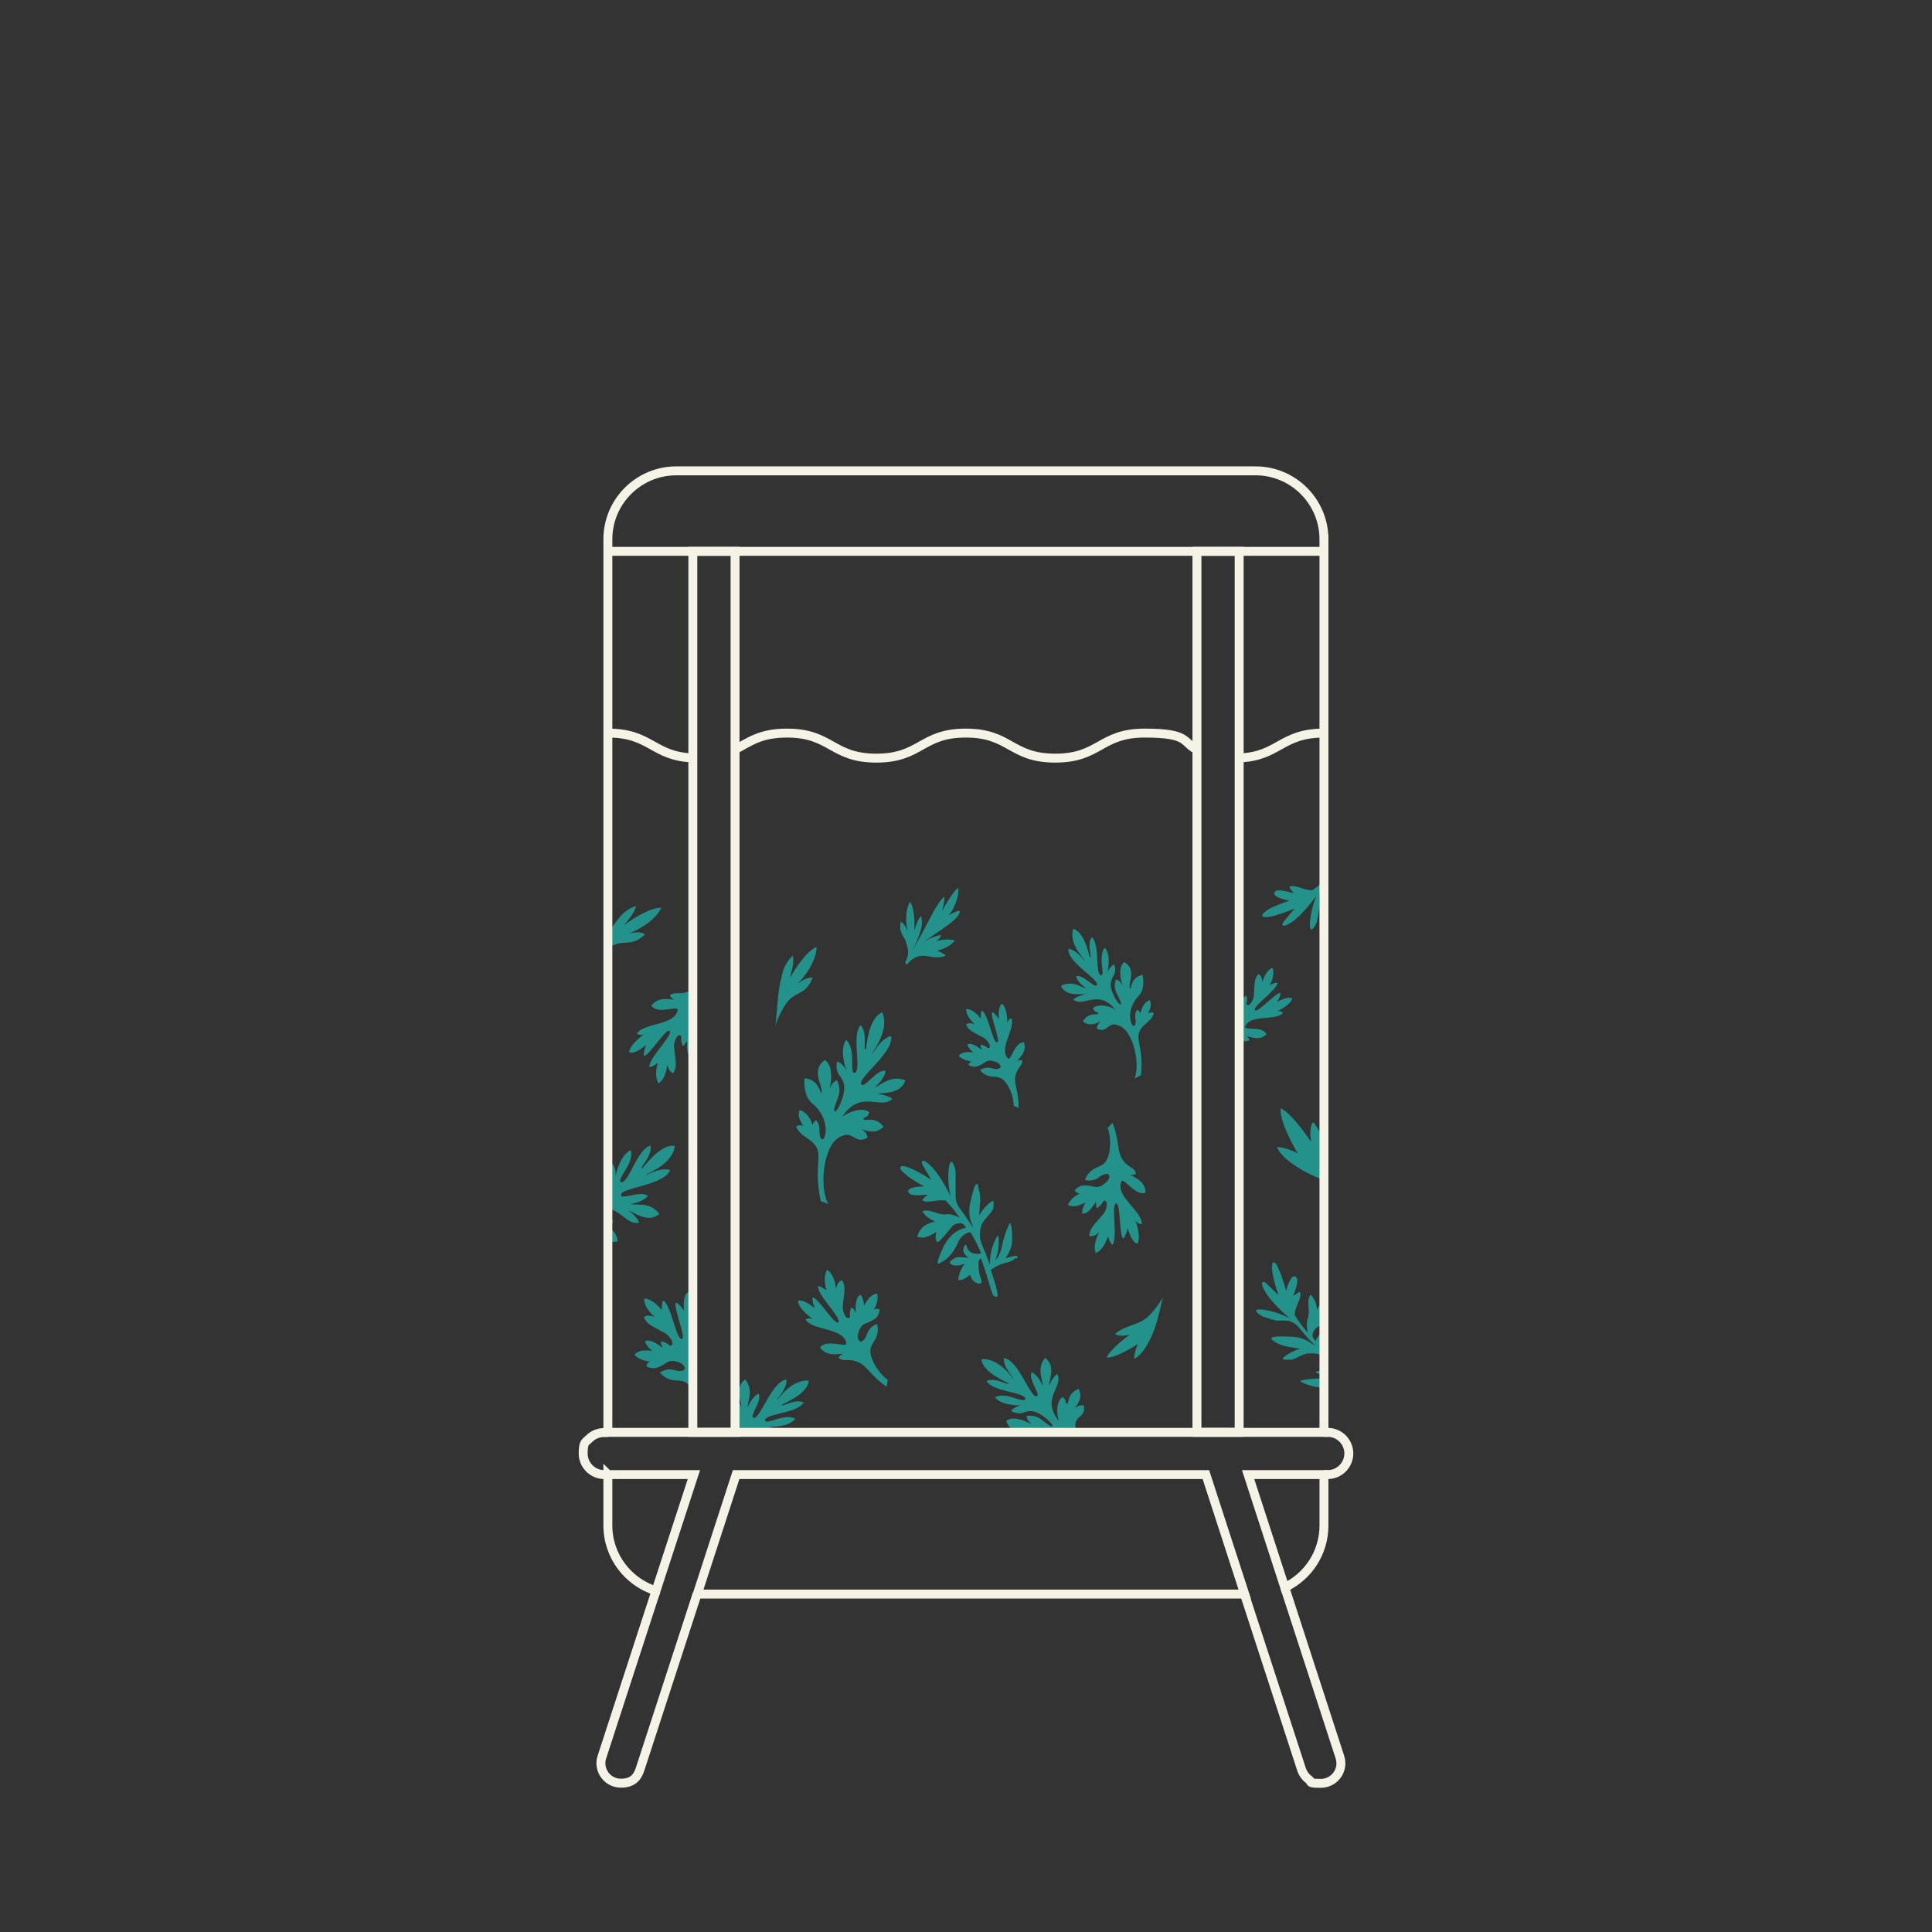 <?xml version="1.0" encoding="UTF-8"?>
<svg xmlns="http://www.w3.org/2000/svg" data-name="Layer 1" viewBox="0 0 1080 1080">
  <rect x="0" y="0" width="1080" height="1080" fill="#333333" stroke="none"/>
  <defs>
    <clipPath id="a">
      <path fill="none" stroke-width="0" d="M692.7 493.5h47.4v307.2h-47.4z"></path>
    </clipPath>
    <clipPath id="b">
      <path fill="none" stroke-width="0" d="M339.9 496.5h48v304.2h-48z"></path>
    </clipPath>
    <clipPath id="c">
      <path fill="none" stroke-width="0" d="M540 745.2h81.6v55.5H540z"></path>
    </clipPath>
    <clipPath id="d">
      <path fill="none" stroke-width="0" d="M471.3 800.7h-60.5v-55.5h60.5z"></path>
    </clipPath>
  </defs>
  <g fill="#23928a" clip-path="url(#a)">
    <path fill-rule="evenodd" d="M744.7 780.5h-.7s-.1-.1-.1-.2c-.1-.3-.1-.7 0-1.2 1-2.7 2.7-4.9 2.7-4.9s-.1 0-.3.1c-.5.2-1.3.5-2.4.8h-.2c-.2 0-.3 0-.5.1h-.3c-.2 0-.3 0-.5.1H741.2c-.2 0-.5 0-.7.1h-4c-.3 0-.6 0-.9-.1-.2 0-.3 0-.5-.1-.2 0-.3 0-.5-.1-.1 0-.3 0-.4-.1-.1 0-.3 0-.4-.1-.2 0-.3 0-.5-.1-3-.8-5.6-1.9-6.4-2.7l-.1-.1s.1-.1.3-.2c1.7-.6 7.7-1.5 13.5-1.1 5.8.4 8.6-1.8 8.6-1.8s-1.3.4-4.4.3c-3.1-.1-11.8-1.8-8.6-2.6 2.7-.7 7.8-1.9 16 0-2.2-1.4-4.1-2.8-5.6-3.9-2-1.5-4-3.1-6-4.3-.6-.3-1.2-.6-1.9-.9-.4-.2-.9-.3-1.3-.4-1.8-.5-3.4-.7-4.9-.5h-1.7c-.1 0-.3 0-.4.1-.1 0-.2 0-.3.1-.1 0-.2 0-.4.1-.1 0-.3 0-.4.1-.1 0-.2 0-.3.1-.1 0-.3.1-.4.2-.1 0-.2 0-.3.1-.2 0-.3.2-.5.2 0 0-.2 0-.3.1-.2 0-.4.2-.6.3h-.2c-.3.1-.5.3-.8.5-.9.5-2 1-3 1.4-.2 0-.3 0-.5.1-.2 0-.3 0-.5.1H718.5c-.1 0-.2 0-.4-.1h-.2c-.1 0-.2 0-.4-.1-.1 0-.3-.1-.4-.2-.8-.5 4.7-4.5 9.8-5.7h-.2c-5.1-1.1-8.1-1-11.8-2.7-.3-.1-.5-.2-.8-.4-.3-.1-.6-.3-.8-.4-.3-.2-.6-.4-1-.6-.1 0-.3-.2-.4-.3 0 0-.2-.1-.2-.2 0 0-.1 0-.1-.1 0 0-.1 0-.2-.1 0 0-.1 0-.1-.1l-.1-.1s-.1 0-.2-.1l-.2-.2v-.2c-.7-1.7 4.8-1.5 11-1.3 7.7.2 11.5 4.1 13.5 5.3 0 0-5.9-6.2-9.7-11-.4-.5-.9-.8-1.3-1.2 0 0-.2-.2-.3-.2-.1-.1-.3-.2-.4-.3-.1 0-.2-.1-.3-.2-.1 0-.3-.1-.4-.2-.1 0-.2-.1-.4-.2 0 0-.2 0-.3-.1-.6-.3-1.1-.5-1.7-.7h-.2c-.2 0-.3 0-.5-.1h-.2c-.2 0-.3 0-.5-.1H713.7c-.3 0-.5-.1-.8-.2-.3 0-.5-.1-.8-.2-.2 0-.4-.1-.6-.2h-.4c-.2 0-.4 0-.5-.1-.2 0-.4-.1-.6-.2-.2 0-.4-.1-.5-.2-.2 0-.3-.1-.5-.2-.1 0-.2 0-.4-.1-.2 0-.4-.1-.6-.2h-.2c-.3 0-.5-.2-.8-.3h-.2c-.2 0-.4-.2-.6-.3h-.2c-1.2-.6-2.3-1.3-3.2-2.2-2.4-2.3 1.9-2.3 7.9-.8 6 1.6 10.2 3.9 10.2 3.9s-9.9-8.3-13.5-14.6c-3.7-6.2-1.3-6.6.7-4.7 2 1.9 6.6 6.5 6.6 6.5s-4.4-12.6-3.5-17v-.3c0-.1 0-.2.1-.3V706.2s.1-.2.2-.2c0 0 .2-.1.2-.2s.2 0 .3 0h.6s.2 0 .2.2l.2.2.1.1.2.2s0 .1.1.2c0 0 .1.2.2.2 0 0 0 .1.1.2 0 0 .1.2.2.3 0 .1.1.2.2.3 0 0 0 .2.1.3 0 0 0 .2.1.3 0 0 0 .2.1.3 0 .1.1.3.2.4 0 0 0 .2.1.3 0 0 0 .2.1.3 0 .1.1.2.2.3 0 .1.1.3.2.4 0 .1.1.3.2.4 0 0 0 .2.1.3 0 .2.2.4.2.6 0 .2.2.5.3.7.6 1.6 1.1 3.3 1.6 4.8.8 2.5 1.3 4.5 1.3 4.5s1.9-7.4 4.3-8.1h.8c2.9 1.1-.4 9-.9 10.3s1.2-.4 2.7-1.3c1.5-.9 1.7 1.4 0 5.4-.5 1.2-.9 2.2-1.3 3.3 0 .1 0 .2-.1.3-.4 1.2-.7 2.4-.7 3.5 2.2 3.8 5 7.3 7.3 9.9-.4-2.3-.8-5.5 0-7.7 1.5-3.5-.3-8.7.7-11.6s.3-.8.5-1.1v-.2s0-.1.1-.2l.3-.3h.2c.4.3.9 1 1.5 2 1.5 2.2 2 6.2 2 6.2 0-.1.1-.2.2-.4 2.5-4.3 4.5-6.6 9.3-7.3h.8c.6 0 .6 1.1.3 2.6-.6 3.3-5 7.2-5 7.2s1.8-.4 4.2.7c2.5 1.1.2 2.3-4.3 4.6-2.3 1.2-3.9 1.7-5 2.3-.1 0-.2.1-.4.2-.6.4-1.1.8-1.5 1.5 0 0-.1.2-.2.3-.2.2-.3.5-.5.8-1.6 3.1 1.3 5 1.3 5s1.4-4.7 8-7.8c.2-.1.5-.2.7-.3h.2c.2 0 .4-.2.7-.3h.2c.2 0 .5-.2.7-.3h.1c.3 0 .5-.2.8-.3h.1c.3 0 .6-.2.9-.3.3 0 .7-.2 1.1-.2.4 0 .7-.2 1.1-.2 12.5-2.2 8.6 0 6.6 2.2-2 2.1-7 4.6-11.5 5.2-.3 0-.6 0-.9.2-.3 0-.6.1-.9.2-.8.3-1.7.6-2.4 1-.2.1-.5.3-.7.4-.2.1-.4.3-.6.5-.2.1-.4.3-.5.4-.9.9-1.5 1.9-1.6 2.8 2.7 2.6 6.1 5.7 9.9 8.6 0-.2.2-.4.3-.6.2-.7.6-1.7.8-2.6.3-1.9-.2-4.2-2.4-5.4-.8-.4-1.1-.8-1.1-1.1.5-.6 5-1.9 6.8 3.8 0-1.2.1-2.3.3-3.2.4-2.8 1.3-4.7 3.7-6.3 0 0 .1 0 .2-.1.5-.3 1-.2 1.3.2 0 0 .1.2.2.3 0 .1.1.2.2.4v2.5c0 .2 0 .4-.1.6 0 .2 0 .4-.1.5-.4 1.3-1.2 2.4-1.7 3.2-.2.3-.3.5-.4.6 0 0 2.2-1.4 6.4-1.5h3.5v.5s0 .2-.1.3c0 0 0 .2-.1.3-.1.2-.3.5-.4.8-.5.8-1.1 1.5-1.8 2.1-.2.2-.4.3-.5.5-.9.8-1.7 1.2-1.7 1.2s2.5 1.4 3.1 3c.6 1.7.9 2.6.2 3.7s-1.7 0-3.7-1.1c-1.6-1-3-1.6-4.3-2h-.2c-.3 0-.6-.2-.8-.2-.3 0-.6-.1-.8-.2h-.1c-.3 0-.5 0-.7-.1h-1.9c-.1 0-.3 0-.4.1-.1 0-.2 0-.4.2-.1 0-.2.1-.3.2l-.2.2c.2.1.3.2.5.3 7.6 5.4 16 9.6 17.6 11.1.6.6.8 1.2.7 1.7.2.3.1.6-.4 1.1-1.3.1-7.4-3.4-13.4-7.2-.4.3-.8.6-1.3 1.1-1.3 1.2-3 2.9-4.4 5.4-.2.3-.4.6-.5.9 0 0 0 .2-.1.2-.1.2-.3.5-.4.7v.1c-.2.2-.4.5-.5.7l-.1.1-.5.5-.1.1-.1.1-.2.2-.2.2c-.1.1-.3.2-.4.3-.1 0-.2.2-.3.2h-.2s-.2 0-.3.1h-.1ZM776.7 473.5c0 .1 0 .2.1.3v.5l-.2.2c-.3.1-.7.2-1.2 0-2.7-.8-5.1-2.3-5.1-2.3s0 .1.2.3c.2.5.6 1.3 1 2.4v.2c0 .2.1.3.2.5v.3c0 .2 0 .3.1.5v.3c0 .2 0 .3.1.5 0 .1 0 .3.1.4 0 .2.1.5.2.7V485.6c-.6 3.1-1.5 5.8-2.2 6.6v.1s-.2-.1-.2-.3c-.7-1.7-2-7.5-2.1-13.4 0-5.9-2.4-8.5-2.4-8.5s.5 1.3.6 4.4c.1 3.1-1 11.9-2 8.7-.9-2.7-2.5-7.6-1.1-16-1.3 2.3-2.5 4.3-3.5 5.9-1.3 2.1-2.8 4.2-3.8 6.3-.3.6-.5 1.3-.7 1.9-.1.5-.2.9-.3 1.3-.4 1.8-.4 3.4-.1 4.9v.2c0 .2 0 .3.1.5v.3c0 .1 0 .3.1.4v.3c0 .1 0 .3.1.4 0 .1 0 .2.1.3 0 .1 0 .2.2.4 0 .1.1.2.2.4 0 .1.1.2.2.3 0 .1.1.3.2.4 0 0 .1.2.2.3 0 .2.2.3.3.5 0 0 0 .2.1.3.1.2.2.4.4.6 0 0 0 .1.1.2.2.3.3.5.5.8.6.9 1.2 1.9 1.6 2.9 0 .2.1.3.2.5 0 .2.1.3.1.5 0 .1 0 .3.1.4V502c0 .1 0 .2-.1.4 0 .2-.1.3-.2.5-.4.9-4.9-4.4-6.4-9.4v.2c-.8 5.1-.4 8.2-1.8 12 0 .3-.2.6-.3.8-.1.3-.2.6-.4.9-.2.3-.3.7-.5 1 0 .2-.2.3-.2.4 0 0 0 .2-.1.2v.2s0 .1-.1.2c0 0 0 .1-.1.2 0 0 0 .1-.1.1 0 0 0 .1-.1.2l-.2.2h-.1c-1.6.9-1.8-4.7-2.2-10.9-.4-7.7 3.2-11.8 4.3-13.9 0 0-5.8 6.4-10.3 10.4-.4.5-.8.9-1.1 1.4 0 .1-.1.2-.2.3 0 .1-.2.3-.3.4 0 .1-.1.2-.2.3 0 .1-.1.3-.2.4 0 .1-.1.3-.2.4 0 0 0 .2-.1.3-.2.6-.4 1.2-.5 1.7v6.8c0 .3 0 .5-.1.8 0 .3-.1.6-.2.8 0 .2 0 .4-.1.6v.4c0 .2 0 .4-.1.5 0 .2 0 .4-.1.6 0 .2 0 .4-.1.5 0 .2 0 .3-.1.5v.4c0 .2 0 .4-.2.6v.2c0 .3-.2.5-.2.8v.2c0 .2-.1.4-.2.6v.2c-.5 1.3-1.1 2.4-1.9 3.4-2.1 2.6-2.5-1.7-1.3-7.8 1.1-6.1 3.1-10.4 3.1-10.4s-7.6 10.5-13.5 14.6c-6 4.1-6.5 1.8-4.7-.3 1.8-2.1 6-7.1 6-7.1s-12.2 5.3-16.7 4.8H706.1s-.2-.1-.2-.2l-.2-.2c-.1-.1 0-.2 0-.3v-.6s0-.2.1-.3c0 0 .1-.2.2-.2l.1-.1.2-.2.2-.2s.2-.1.2-.2c0 0 .1 0 .2-.1 0 0 .2-.1.2-.2.1 0 .2-.1.3-.2 0 0 .2-.1.2-.2 0 0 .2-.1.3-.2 0 0 .2-.1.2-.2.1 0 .3-.2.4-.3 0 0 .2-.1.3-.2 0 0 .2-.1.3-.2.1 0 .2-.1.3-.2.1 0 .3-.1.4-.2.1 0 .3-.1.4-.2 0 0 .2 0 .2-.1.2 0 .4-.2.6-.3.2-.1.4-.2.7-.3 1.6-.7 3.2-1.4 4.6-1.9 2.5-1 4.4-1.6 4.4-1.6s-7.5-1.3-8.4-3.7v-.7c.8-3 9.1-.2 10.3.1s-.5-1.1-1.5-2.6 1.3-1.8 5.3-.5c1.2.4 2.3.8 3.3 1.1h.4c1.3.3 2.4.5 3.5.5 3.6-2.5 6.9-5.5 9.3-8-2.2.6-5.4 1.2-7.6.5-3.6-1.2-8.7.9-11.6.1s-.8-.3-1.1-.4h-.4c-.1 0-.2-.2-.3-.3v-.2c.3-.4 1-.9 1.8-1.6 2.1-1.6 6-2.5 6-2.5-.1 0-.3-.1-.4-.2-4.5-2.2-6.9-4-7.9-8.7 0-.3-.1-.6-.2-.8-.1-.6 1.1-.6 2.6-.5 3.3.3 7.5 4.5 7.5 4.5s-.5-1.7.4-4.3c.9-2.5 2.3-.3 4.9 4 1.3 2.3 1.9 3.7 2.7 4.8 0 .1.2.2.2.3.4.5.9 1 1.6 1.4 0 0 .2.1.3.2.2.1.5.3.8.4 3.2 1.4 4.9-1.7 4.9-1.7s-4.8-1.1-8.4-7.4c-.1-.2-.3-.5-.4-.7v-.2c-.1-.2-.2-.4-.3-.7v-.2c-.1-.2-.2-.5-.3-.7v-.1c-.1-.3-.2-.5-.3-.8l-.3-.9c-.1-.3-.2-.7-.3-1-.1-.4-.2-.7-.3-1.1-3.1-12.3-.6-8.5 1.7-6.7 2.3 1.8 5.1 6.6 6 11.1 0 .3.1.6.2.9 0 .3.2.6.3.8.3.8.7 1.6 1.2 2.3.2.2.3.5.5.7.2.2.3.4.5.6l.5.5c.9.9 2 1.4 2.9 1.4 2.4-2.9 5.2-6.5 7.9-10.5-.2 0-.4-.2-.6-.3-.8-.2-1.7-.5-2.6-.6-1.9-.2-4.2.5-5.2 2.8-.4.8-.7 1.2-1 1.2-.6-.4-2.3-4.9 3.3-7h-3.2c-2.8-.2-4.8-.9-6.6-3.3 0 0 0-.1-.1-.2-.4-.5-.3-1 .1-1.3 0 0 .2-.1.3-.2.1 0 .2-.1.4-.2.1 0 .2 0 .3-.1h2.7c.2 0 .4 0 .5.1 1.3.3 2.5 1 3.3 1.4.3.2.5.3.6.3 0 0-1.6-2.1-2-6.3 0-.7-.1-1.3-.2-1.8s0 0 0-.1v-1.5h.8s.2 0 .3.1c.2.1.5.2.8.4.8.4 1.6 1 2.3 1.6.2.2.4.3.5.5.8.9 1.3 1.6 1.3 1.6s1.2-2.6 2.8-3.3c1.6-.7 2.6-1.1 3.7-.4s.2 1.7-.8 3.8c-.8 1.6-1.4 3.1-1.7 4.4v.2c0 .3-.1.6-.2.9 0 .3 0 .6-.1.8V468.2c0 .1 0 .3.1.4 0 .1.1.2.2.3 0 .1.2.2.2.3l.2.2c0-.2.2-.3.3-.5 4.8-8 8.4-16.7 9.8-18.4.6-.7 1.2-.9 1.6-.8.3-.2.6-.1 1.1.3.2 1.3-2.8 7.7-6.2 13.9.3.3.7.7 1.1 1.2 1.3 1.2 3.1 2.8 5.7 4 .3.1.6.3.9.5 0 0 .2 0 .2.1.2.1.5.3.7.4h.1c.3.2.5.3.7.5l.1.1c.2.1.4.3.5.4h.1s.1 0 .2.1l.2.2.2.2c.1.1.2.3.4.4 0 .1.2.2.2.3v.2s0 .2.1.3Z"></path>
    <path d="M673.7 587.7c3.7-1.5 7.8-5.6 9.7-9.2 2.6-4.8.4-6.6-.3-9.5-.7-2.8-.2-5.2.7-6.9 1.6 1.3 3.4 2.3 3.9 6.5.2 1.6 1.6 3.6 2.4 3.2 1.9-.8 1.7-3.4 1.3-5.3-.9-4.1-2.9-3.1-6.4-6.7-1.1-1.2-1.6-3.4-1.3-4.7 1.3-.3 2.6.6 2.6.6s-1.7-3.8-.3-7.7c3.7.6 5.1 6.7 5.1 6.7s1-3.8 2.7-4.9c2.6 1.7.6 8.7.6 8.7s1.6-1.8 2.4-2c1 3.4-.9 4.8.4 5.3 1.8.6 3.6-3.4 3.7-5.1.5-7.7.2-9.5 2.6-12.2 2.3 1.1 2.1 4.7 2.1 4.7s1.7-6.7 5.7-8.2c1 1.7.6 6.2-1.5 9.6 1.1-.3 3.3-1.7 4.4-1.1-1 4.5-13.7 12.7-12.7 15.1 1 2.4 12.5-10.6 14.3-9.4 0 2.1-2 5-2 5s6.2-3.8 8.6-2c-1.1 3.9-8.5 7.1-8.5 7.1s2.4-.4 3.3 1c-4.5 4.6-18.1.5-21.1 7.4-1.1 2.7 9.5-.6 11.9 4.5-3.8 3.6-8.2 1.7-11.4.9.6.2 1.9 1.7 1.8 2.4-3.1 1.7-4.7-1.1-10.3.5-4.1 1.2-6.9 5.5-14.8 8.9v-3.2ZM760.7 666c-8.7-2.8-25.2-6-38-15.3-1.8-1.3-6.7-4.6-8.9-9.4 3-.4 10.4 2.5 11.7 3.5-1.4-2.2-10.8-18.6-9.5-25.3 7.2 3.8 16.9 18.9 16.9 18.9-.2-2.1-1.3-8.3 1.2-11.2 5.3 6.2 5.7 13.6 8.9 20.9 3.2 7.4 11.6 13.6 17.8 18Z"></path>
  </g>
  <g fill="#23928a" clip-path="url(#b)">
    <path d="M402.2 544c-3.9 2.5-7.8 8.1-9.3 12.6-1.9 6 .9 7.7 2.4 10.8 1.4 3.1 1.3 6 .6 8.1-2.1-1.2-4.4-2-5.9-6.7-.6-1.8-2.6-3.8-3.5-3.2-2 1.3-1.3 4.3-.4 6.4 1.9 4.6 4 2.9 8.8 6.4 1.6 1.1 2.6 3.6 2.4 5.2-1.4.6-3.1-.1-3.1-.1s2.8 4 1.9 8.8c-4.4 0-7.3-6.7-7.3-6.7s-.4 4.6-2.1 6.2c-3.4-1.4-2.6-9.9-2.6-9.9s-1.5 2.4-2.4 2.8c-1.9-3.7 0-5.7-1.6-6-2.2-.4-3.5 4.7-3.3 6.6 1 9 1.7 10.9-.4 14.6-2.8-.8-3.4-4.9-3.4-4.9s-.5 8-4.9 10.6c-1.5-1.8-1.9-7.1-.3-11.4-1.2.6-3.4 2.6-4.9 2.2.2-5.4 13.1-17.5 11.5-20-1.6-2.5-12.2 14.8-14.5 13.8-.3-2.4 1.3-6.1 1.3-6.1s-6.4 5.7-9.5 4.1c.5-4.7 8.3-10 8.3-10s-2.6 1-4-.4c4.2-6.3 20.8-4.3 22.8-13 .7-3.3-10.9 2.7-14.7-2.6 3.6-4.9 9.1-3.7 13-3.4-.8 0-2.6-1.6-2.6-2.4 3.2-2.6 5.7.3 11.7-2.7 4.5-2.3 6.8-7.8 15.2-13.4l.6 3.7ZM391.7 791.2c.2-4.8-2.2-11.4-5.1-15.3-3.9-5.2-7-3.8-10.5-4.4-3.4-.6-5.8-2.4-7.2-4.3 2.2-1.1 4.3-2.6 9.2-1 1.9.6 4.7 0 4.7-1.1 0-2.5-2.9-3.6-5.1-4.1-5-1.1-4.9 1.7-10.6 3.6-1.9.6-4.6 0-5.8-1 .4-1.6 1.9-2.6 1.9-2.6s-5 0-8.5-3.6c2.6-3.8 9.9-2.2 9.9-2.2s-3.7-3-4-5.4c3.1-2 9.8 3.7 9.8 3.7s-1.2-2.7-.9-3.7c4.2.6 4.8 3.4 6 2.2 1.6-1.6-1.9-5.7-3.6-6.7-8.2-4.5-10.3-5-12-9 2.4-1.9 6.2 0 6.2 0s-6.4-5.2-6-10.4c2.4-.2 7.1 2.6 9.8 6.5.2-1.3-.2-4.5 1-5.4 4.5 3.4 7 21.4 10.1 21.5 3.1.1-5.3-19-3-20.4 2.2 1.1 4.4 4.7 4.4 4.7s-1-8.7 2.1-10.4c3.7 3.2 3.5 12.9 3.5 12.9s.7-2.8 2.8-3.1c2.8 7.2-8.7 20.1-2.6 26.9 2.4 2.5 4.2-10.7 10.9-10.8 2 6-2.3 9.8-4.9 13 .5-.6 2.9-1.2 3.6-.7.3 4.2-3.6 4.6-4.7 11.5-.8 5.1 2.5 10.3 2.3 20.7l-3.5-1.7ZM294.5 710.3c4.5-13 9.5-17.3 12.3-22.4 1.6-3 1.1-6.3-.1-9.2-.9-2.1-3.1-6.2-2.3-9.9 1.3 0 2.5.5 3.4 1.9.2-3.8 0-5.7 2.7-8.5 2.5 2.1 3.1 6.2 1.9 10.9.6-1 2.3-1.4 3-1.4.6 2.4-.6 4.6-1.8 6.4-1 1.6-1.9 4.2-.2 4.4 1.5.2 9.2-7.6 5-20-2.1-6.2 3.6-13.5 3.6-13.5s4.1 2.3 4 7.8c0 2.7-.8 3.9-.5 3.8.5 0 1.4-.7 2.5-5.7 1.4-6.3 4.7-8.5 8.9-8.6 1.1 3.4.2 6.2-2.2 10-1.6 2.6-2.9 3.3-3.4 4.5 2.2-1.8 3.7-2 5.5-1.8-.8 5.9-3.4 7.5-6.6 10.1-2 1.5-4.8 4-2.7 3.9 2.2-.1 8.7-5 10.7-8.5.7-1.3 1.6-3.4 1.2-7.1-.2-1.9.4-4.1 2.8-7 1.4 1.3 2.2 4.6 1.8 7.3.8-3.4 3-12.1 8.7-14.8 2 8-9.1 16.9-5.2 18 4.2-.3 8.9-18.7 16.1-20.5 1.1 5.9-5.7 11.7-4.8 12.8.4.4 10-14.1 18.5-12.6-1.6 10.8-16.1 15.4-16.2 16.2-.1.6 7.8-4.7 13.5-2.7-3.1 8.6-28.2 9.8-27.5 14 .4 2.7 11.5-2.8 15 .4-2.2 3.2-7.8 4.2-9.8 4.6 4.8.7 11.2-1.1 16.3 5.5-6.6 5.8-15.1-1.8-17-1.6 2.4 1.4 5.8 5.3 5.5 6.5-8.7 1.7-11.7-13.9-28.5-5.9 3.7-1 12.6.8 14.2 5.4-2.1 2.5-4.1.4-4.6 1.7-.6 1.5 6.3 1.4 7.1 9.2-5.9 1.5-9.1-3.3-10.9-5.2.8 1.6 1.4 3.9.3 5.7-7.3-.2-4.7-6.5-10.4-7.9-5.6-1.3-9.6 1.3-14.1 5.2-5.3 4.6-12.1 14.6-12.5 22.2-1-1.3-2.5-3.2-2.9-3.7ZM330.8 537.7c3.5-5.6 8.5-16 13.6-22.4 1.6-2 4.3-6.6 11.2-8.9-1 4.6-5.8 9.3-6.8 10.9 4.2-3.4 15.2-10.3 20.9-9.8-3.7 7.5-13.7 12.8-18.3 14.3 3.5-.7 6.3-1.1 9.3.4-6.8 6.6-11 3.8-16.4 5.6-4.3 1.4-10 6.2-13.5 9.9Z"></path>
  </g>
  <g clip-path="url(#c)">
    <path fill="#23928a" d="M628.5 817.6c-12.5-1.1-17.4-4.6-22.5-5.9-3-.8-5.8.4-8.1 2.1-1.6 1.2-4.8 4.1-8.3 4.3-.4-1.2 0-2.3.9-3.4-3.4.6-5 1.3-8.1-.5 1.3-2.7 4.8-4.1 9.2-4.1-1-.3-1.7-1.8-1.9-2.4 2-1 4.2-.5 6.1.1 1.6.5 4.1.8 3.9-.8-.2-1.4-8.7-6.5-18.8 0-5 3.2-12.8-.2-12.8-.2s1.1-4.1 6.1-5.2c2.4-.5 3.6-.1 3.5-.4-.2-.5-1-1.1-5.6-1-5.9.1-8.5-2.3-9.6-6 2.7-1.7 5.4-1.5 9.4-.2 2.6.9 3.6 1.8 4.8 2-2-1.5-2.6-2.8-2.8-4.5 5.4-.6 7.4 1.4 10.4 3.7 1.8 1.4 4.6 3.4 4 1.6-.6-1.9-6.3-6.6-9.8-7.6-1.3-.4-3.4-.7-6.5.5-1.7.6-3.7.6-6.8-.9.9-1.5 3.6-3 6-3.2-3.2 0-11.4 0-15-4.5 6.6-3.5 16.9 4.3 17 .6-1.2-3.6-18.5-3.8-21.7-9.7 4.9-2.3 11.7 2.5 12.4 1.4.3-.4-14.7-5.7-15.2-13.6 9.9-.9 17.2 10.8 17.9 10.8.6 0-5.9-5.9-5.4-11.4 8.2.9 14.9 22.8 18.4 21.3 2.3-1-5-9.5-2.9-13.4 3.3 1.3 5.4 6 6.3 7.7-.4-4.4-3.5-9.7 1.2-15.7 6.6 4.6 1.7 13.7 2.3 15.4.8-2.4 3.5-6.3 4.6-6.3 3.5 7.3-9.7 13.4 1.1 26.5-1.7-3.1-2-11.3 1.7-13.7 2.7 1.3 1.3 3.6 2.5 3.7 1.4.2-.1-5.9 6.6-8.3 2.6 4.9-.9 8.8-2.2 10.8 1.2-1 3.1-2.1 5-1.5 1.5 6.5-4.7 5.6-4.7 10.9 0 5.3 3.3 8.2 7.7 11.4 5.3 3.7 15.6 7.5 22.4 6.2-1 1.2-2.3 2.9-2.6 3.4Z"></path>
  </g>
  <g clip-path="url(#d)">
    <path fill="#23928a" d="M372.3 829.6c12.5-1.1 17.4-4.6 22.5-5.9 3-.8 5.8.4 8.1 2.1 1.6 1.2 4.8 4.1 8.3 4.3.4-1.2 0-2.3-.9-3.4 3.4.6 5 1.3 8.1-.5-1.3-2.7-4.8-4.1-9.2-4.1 1-.3 1.7-1.8 1.9-2.4-2-1-4.2-.5-6.1.1-1.6.5-4.1.8-3.9-.8.2-1.4 8.7-6.5 18.8 0 5 3.2 12.8-.2 12.8-.2s-1.1-4.1-6.1-5.2c-2.4-.5-3.6-.1-3.5-.4.2-.5 1-1.1 5.6-1 5.9.1 8.5-2.3 9.6-6-2.7-1.7-5.4-1.5-9.4-.2-2.6.9-3.6 1.8-4.8 2 2-1.5 2.6-2.8 2.8-4.5-5.4-.6-7.4 1.4-10.4 3.7-1.8 1.4-4.6 3.4-4 1.6.6-1.9 6.3-6.6 9.8-7.6 1.3-.4 3.4-.7 6.5.5 1.7.6 3.7.6 6.8-.9-.9-1.5-3.6-3-6-3.2 3.2 0 11.4 0 15-4.5-6.6-3.5-16.9 4.3-17 .6 1.2-3.6 18.5-3.8 21.7-9.7-4.9-2.3-11.7 2.5-12.4 1.4-.3-.4 14.7-5.7 15.2-13.6-9.9-.9-17.2 10.8-17.9 10.8-.6 0 5.9-5.9 5.4-11.4-8.2.9-14.9 22.8-18.4 21.3-2.3-1 5-9.5 2.9-13.4-3.3 1.3-5.4 6-6.3 7.7.4-4.4 3.5-9.7-1.2-15.7-6.6 4.6-1.7 13.7-2.3 15.4-.8-2.4-3.5-6.3-4.6-6.3-3.5 7.3 9.7 13.4-1.1 26.5 1.7-3.1 2-11.3-1.7-13.7-2.7 1.3-1.3 3.6-2.5 3.7-1.4.2.1-5.9-6.6-8.3-2.6 4.9.9 8.8 2.2 10.8-1.2-1-3.1-2.1-5-1.5-1.5 6.5 4.7 5.6 4.7 10.9 0 5.3-3.3 8.2-7.7 11.4-5.3 3.7-15.6 7.5-22.4 6.2 1 1.2 2.3 2.9 2.6 3.4Z"></path>
  </g>
  <path fill="#23928a" fill-rule="evenodd" d="M568.6 703.3s.1-.2.2-.3v-.5s0-.1-.2-.2c-.2-.2-.6-.3-1.2-.2-2.8.3-5.4 1.4-5.4 1.4s0-.1.2-.3c.3-.4.8-1.2 1.4-2.2v-.1c0-.2.2-.3.3-.5 0 0 0-.2.1-.2 0-.1.1-.3.2-.4 0-.1 0-.2.1-.3 0-.2.1-.3.2-.5 0-.1.1-.3.2-.4 0-.2.2-.4.3-.7 0-.1 0-.2.1-.4 0-.2.1-.3.2-.5 0-.1 0-.3.1-.4 0-.2.1-.3.1-.5 0-.1 0-.3.1-.4 0-.2 0-.3.1-.5v-.4c0-.2 0-.4.1-.6v-3.6c0-3.1-.5-5.9-1-6.9v-.1s-.2.1-.3.2c-1 1.5-3.3 7.1-4.4 12.8-1.1 5.8-3.8 7.9-3.8 7.9s.7-1.2 1.4-4.2 1.1-11.9-.5-8.9c-1.3 2.5-3.8 7.1-3.9 15.5-.9-2.4-1.7-4.7-2.4-6.4-.9-2.3-2.1-4.6-2.7-6.9-.2-.7-.3-1.4-.4-2v-1.3c0-1.9.2-3.4.7-4.9v-.2c0-.1.1-.3.2-.4 0 0 0-.2.1-.2 0-.1.1-.3.2-.4 0 0 0-.2.1-.3 0-.1.1-.2.2-.3 0-.1.1-.2.2-.3 0-.1.1-.2.2-.3 0-.1.2-.2.2-.3 0 0 .1-.2.2-.3 0-.1.2-.2.3-.4 0 0 .1-.2.2-.3.1-.1.2-.3.4-.4l.2-.2c.1-.2.3-.3.4-.5 0 0 0-.1.1-.2.2-.2.4-.5.6-.7.7-.8 1.5-1.7 2.1-2.6 0-.1.2-.3.3-.4 0-.1.2-.3.2-.4 0-.1.1-.3.2-.4v-.1c0-.1.1-.3.2-.4v-.1c0-.1 0-.3.1-.4V671.9c0-.2 0-.3-.1-.5-.3-.9-5.6 3.5-7.9 8.1v-.2c.1-5.2 1-8.1.3-12.1 0-.3-.1-.6-.2-.9 0-.3-.1-.6-.2-.9v-.1c0-.3-.2-.7-.3-1.1 0-.2-.1-.3-.2-.5V662.6s0-.1-.1-.2v-.1s-.1-.2-.2-.2l-.1-.1c-1.4-1.1-2.6 4.3-4 10.3-1.8 7.5 1.1 12.1 1.8 14.4 0 0-4.6-7.3-8.3-12.1-.3-.5-.6-1-.8-1.6 0-.1-.1-.2-.2-.3 0-.2-.1-.3-.2-.5 0-.1 0-.2-.1-.4 0-.1 0-.3-.1-.4 0-.1 0-.3-.1-.4v-.3c-.1-.6-.2-1.2-.2-1.8V655c0-.2 0-.4-.1-.7v-.2c-.3-1.3-.7-2.5-1.3-3.7-1.6-2.9-2.7 1.3-2.7 7.5s1.3 10.8 1.3 10.8-5.6-11.6-10.8-16.7c-5.1-5.1-6.1-2.9-4.7-.5 1.4 2.4 4.7 8 4.7 8s-11.1-7.3-15.6-7.6H504s-.2 0-.3.1c0 0-.2.1-.2.2s-.1.2-.1.2V653.3s0 .2.1.3v.1s.1.2.2.3c0 0 0 .1.1.2 0 0 .1.2.2.2 0 0 0 .1.2.2l.2.2.3.3.2.2.2.2.2.2c.1.1.2.2.4.3 0 0 .2.1.2.2 0 0 .2.1.3.2 0 0 .2.2.3.2.1 0 .2.2.3.3.1 0 .2.2.3.3l.2.2c.2.1.3.3.5.4.2.1.4.3.6.4 1.4 1 2.9 1.9 4.2 2.7 2.3 1.4 4 2.3 4 2.3s-7.6 0-8.9 2.2v.7c.3 3.1 8.9 1.8 10.2 1.7s-.7 1-1.9 2.3c-1.2 1.3 1 2 5.2 1.4 1.2-.2 2.4-.4 3.5-.5h.4c1.3-.1 2.5-.1 3.5.1 3.1 3.1 5.8 6.7 7.8 9.5-2.1-1-5.2-2.2-7.4-1.8-3.8.6-8.4-2.4-11.4-2.1s-.8.1-1.1.2h-.4c-.2 0-.3.2-.3.3v.2c.2.5.8 1.1 1.5 1.9 1.8 2 5.5 3.5 5.5 3.5-.1 0-.3 0-.4.1-4.8 1.3-7.5 2.8-9.3 7.2-.1.3-.2.5-.3.8-.2.6 1 .8 2.5.9 3.3.2 8.2-3.1 8.2-3.1s-.8 1.6-.3 4.3c.5 2.7 2.2.7 5.5-3.1 1.7-2 2.6-3.3 3.5-4.3l.3-.3c.5-.5 1.1-.8 1.8-1.1.1 0 .2 0 .3-.1.3 0 .6-.2.9-.2 3.4-.8 4.5 2.5 4.5 2.5s-4.9.2-9.6 5.9c-.2.2-.3.4-.5.6l-.1.1c-.1.2-.3.4-.4.6l-.1.1c-.1.2-.3.4-.4.7v.1c-.2.2-.3.5-.5.7-.2.3-.3.6-.5.8-.2.3-.3.6-.5 1-.2.3-.3.7-.5 1-5.2 11.5-2.1 8.3.5 6.9 2.6-1.4 6.2-5.6 7.9-9.9.1-.3.2-.5.4-.8.1-.3.3-.5.4-.8.5-.8 1-1.5 1.6-2.1l.6-.6c.2-.2.4-.3.6-.5.2-.1.4-.3.6-.4 1.1-.7 2.2-1 3.1-.9 1.9 3.2 4 7.3 5.9 11.7-.2 0-.4 0-.6.2-.8 0-1.8.2-2.7 0-1.9-.2-4-1.2-4.7-3.7-.2-.9-.5-1.3-.8-1.3-.7.3-3.1 4.4 2 7.5-1.2-.2-2.2-.4-3.2-.5-2.8-.3-4.9 0-7 2.1 0 0-.1 0-.2.1-.5.4-.4.9-.1 1.3 0 0 .1.2.2.2s.2.2.3.2c.1 0 .2.1.3.2h.1c.1 0 .2.1.4.2.2 0 .3.1.5.2.2 0 .3 0 .5.1h1.7c1.3 0 2.7-.5 3.5-.8.3-.1.5-.2.7-.2 0 0-1.9 1.8-3.1 5.9-.2.7-.4 1.3-.5 1.7s0 0 0 .1v1.5h1c.2 0 .5-.1.8-.2.9-.3 1.8-.7 2.5-1.2.2-.1.4-.3.6-.4 1-.7 1.6-1.3 1.6-1.3s.7 2.8 2.2 3.8c1.5 1 2.3 1.5 3.6 1.1s.5-1.7-.2-3.9c-.5-1.8-.8-3.3-.9-4.6V706c0-.2 0-.5.1-.7 0-.2 0-.4.1-.5 0-.1.1-.3.2-.4 0-.1.1-.2.2-.3 0-.1.2-.2.2-.3 0-.1.2-.2.3-.3 0 0 .1 0 .2-.1 0 .2.1.4.2.5 3.4 8.7 5.4 17.9 6.5 19.8.5.8 1 1.1 1.5 1.1.2.3.5.2 1.1-.1.5-1.3-1.4-8-3.7-14.7.4-.3.8-.6 1.3-1 1.5-1 3.6-2.2 6.4-2.9.4 0 .7-.2 1-.3h.3c.3 0 .5-.2.8-.3h.2c.3-.1.6-.2.8-.4h.2l.6-.3h.1s.1 0 .2-.1c0 0 .2 0 .2-.1 0 0 .1 0 .2-.1s.3-.2.4-.3c.1 0 .2-.2.3-.3l.1-.1s.1-.2.2-.2Z"></path>
  <path fill="#23928a" d="M496.5 771.5c-3.9-2.5-7.8-8.1-9.3-12.6-1.9-6 .9-7.7 2.4-10.8 1.4-3.1 1.3-6 .6-8.1-2.1 1.2-4.4 2-5.9 6.7-.6 1.8-2.6 3.8-3.5 3.2-2-1.3-1.3-4.3-.4-6.4 1.9-4.6 4-2.9 8.8-6.4 1.6-1.1 2.6-3.6 2.4-5.2-1.4-.6-3.1.1-3.1.1s2.8-4 1.9-8.8c-4.4 0-7.3 6.7-7.3 6.7s-.4-4.6-2.1-6.2c-3.4 1.4-2.6 9.9-2.6 9.9s-1.5-2.4-2.4-2.8c-1.9 3.7 0 5.7-1.6 6-2.2.4-3.5-4.7-3.3-6.6 1-9 1.7-10.9-.4-14.6-2.8.8-3.4 4.9-3.4 4.9s-.5-8-4.9-10.6c-1.5 1.8-1.9 7.1-.3 11.4-1.2-.6-3.4-2.6-4.9-2.2.2 5.4 13.1 17.5 11.5 20-1.6 2.5-12.2-14.8-14.5-13.8-.3 2.4 1.3 6.1 1.3 6.1s-6.4-5.7-9.5-4.1c.5 4.7 8.3 10 8.3 10s-2.6-1-4 .4c4.2 6.3 20.8 4.3 22.8 13 .7 3.3-10.9-2.7-14.7 2.6 3.6 4.9 9.1 3.7 13 3.4-.8 0-2.6 1.6-2.6 2.4 3.2 2.6 5.7-.3 11.7 2.7 4.5 2.3 6.8 7.8 15.2 13.4l.6-3.7ZM566.6 618c.2-4-1.8-9.4-4.2-12.6-3.2-4.3-5.8-3.1-8.7-3.7-2.8-.5-4.8-2-5.9-3.5 1.8-.9 3.6-2.1 7.6-.8 1.6.5 3.9 0 3.9-.9 0-2.1-2.4-3-4.3-3.4-4.1-.9-4 1.4-8.8 3-1.6.5-3.8 0-4.8-.8.3-1.3 1.6-2.1 1.6-2.1s-4.2 0-7.1-3c2.2-3.1 8.2-1.8 8.2-1.8s-3-2.5-3.3-4.5c2.6-1.7 8.1 3.1 8.1 3.1s-1-2.2-.8-3.1c3.5.5 4 2.8 4.9 1.8 1.3-1.3-1.5-4.7-3-5.5-6.8-3.7-8.5-4.2-10-7.5 2-1.6 5.1 0 5.1 0s-5.3-4.3-5-8.7c2-.2 5.9 2.1 8.1 5.4.2-1.1-.2-3.7.8-4.5 3.7 2.8 5.8 17.8 8.3 17.8 2.6 0-4.4-15.8-2.5-16.9 1.8.9 3.6 3.9 3.6 3.9s-.8-7.2 1.8-8.6c3.1 2.7 2.9 10.7 2.9 10.7s.6-2.3 2.3-2.6c2.3 6-7.2 16.7-2.1 22.3 2 2.1 3.5-8.9 9.1-8.9 1.7 5-1.9 8.2-4 10.7.4-.5 2.4-1 3-.6.3 3.5-3 3.8-3.9 9.5-.6 4.3 2.1 8.6 1.9 17.2l-2.9-1.4ZM619.1 630.2c1.8 4.3 1.9 11.1.6 15.6-1.8 6.1-5.1 5.8-8.1 7.6-2.9 1.8-4.5 4.2-5.1 6.3 2.4.2 4.8.9 8.7-2.2 1.5-1.2 4.3-1.7 4.7-.7.9 2.2-1.4 4.2-3.3 5.5-4.2 2.7-5 .2-10.9.4-1.9 0-4.2 1.5-4.9 2.9.9 1.3 2.7 1.7 2.7 1.7s-4.6 1.7-6.5 6.2c3.6 2.5 9.8-1.4 9.8-1.4s-2.3 4-1.8 6.3c3.5.8 7.7-6.7 7.7-6.7s-.1 2.8.4 3.7c3.6-2 3.2-4.7 4.7-4.1 2 .9.3 5.8-1 7.3-5.9 6.9-7.6 8.1-7.9 12.3 2.8.9 5.6-2.1 5.6-2.1s-4.1 7-1.9 11.6c2.3-.6 5.6-4.8 6.6-9.2.7 1.1 1.4 4.1 2.8 4.6 2.9-4.6-1-21.8 1.8-23 2.8-1.2 1.7 19.1 4.2 19.5 1.6-1.8 2.4-5.8 2.4-5.8s2.1 8.3 5.5 8.7c2.2-4.2-1.2-12.9-1.2-12.9s1.6 2.3 3.6 1.9c0-7.5-14.8-15.3-11.5-23.6 1.3-3.1 7.5 8.3 13.6 6.1-.2-6.1-5.4-8.2-8.8-10.1.7.4 3 .1 3.5-.6-1.2-4-4.9-2.9-8.2-8.8-2.4-4.4-1.3-10.3-5-19.6l-2.6 2.8ZM458.8 671.3c-3-13.8-1-20.3-1.3-26.2-.2-3.5-2.4-6.1-5.1-8-1.9-1.3-6.1-3.8-7.4-7.4 1.1-.8 2.5-.9 4-.2-1.8-3.5-3.1-4.9-2.2-8.9 3.3.5 6 3.8 7.5 8.4 0-1.2 1.3-2.5 1.9-2.8 1.8 1.8 1.9 4.3 1.9 6.6 0 1.9.6 4.7 2.1 3.9 1.4-.6 4-11.6-6.4-20.1-5.1-4.3-4.1-13.8-4.1-13.8s4.8-.2 7.7 4.7c1.4 2.4 1.4 3.8 1.6 3.6.4-.3.8-1.4-.9-6.3-2.1-6.3-.4-10 3.1-12.3 2.8 2.3 3.5 5.3 3.4 10 0 3.1-.7 4.5-.6 5.8 1-2.7 2.2-3.7 3.9-4.5 2.5 5.6 1.1 8.4-.4 12.4-.9 2.4-2 6.1-.3 4.9 1.8-1.3 4.9-9.1 4.8-13.1 0-1.5-.4-3.9-2.8-6.9-1.2-1.6-1.9-3.8-1.3-7.7 1.9.4 4.4 2.8 5.4 5.4-1.2-3.4-3.9-12.2-.3-17.6 6.1 5.9 1.2 19.6 5.1 18.5 3.5-2.5-2.2-21.1 3-26.6 4.1 4.5 1.3 13.3 2.7 13.8.6.2 1.1-17.7 9.4-21 4.4 10.3-5.8 22.2-5.5 22.9.2.6 4.3-8.3 10.4-9.6 1.9 9.1-19.4 23.7-16.5 27.1 1.8 2.1 8.5-8.7 13.4-7.7-.2 4-4.6 7.9-6.1 9.3 4.6-2 9.2-7 17.2-4-2.7 8.6-14.1 6.5-15.7 7.7 2.9 0 7.9 1.6 8.3 2.8-6.7 6.2-17.7-5.9-28.1 10.2 2.8-2.8 11.5-6 15.3-2.9-.5 3.3-3.4 2.6-3.1 3.9.3 1.6 6.3-2.2 11.1 4.3-4.4 4.5-9.8 2.1-12.3 1.3 1.5 1 3.3 2.6 3.3 4.8-6.5 3.8-7.6-3.1-13.3-1.3-5.6 1.8-7.7 6.3-9.6 12.2-2.1 6.9-2.7 19.3 1 26.1-1.6-.6-3.9-1.5-4.5-1.7ZM637.8 601.2c1.2-11.4-1.1-16.5-1.4-21.3-.2-2.9 1.4-5.2 3.3-6.9 1.4-1.3 4.6-3.6 5.3-6.7-1-.5-2.1-.5-3.2.2 1.2-3 2.1-4.3 1-7.4-2.6.7-4.5 3.6-5.3 7.5-.1-1-1.3-1.9-1.8-2.1-1.3 1.6-1.2 3.7-.9 5.5.2 1.5 0 3.8-1.4 3.4-1.2-.4-4.3-9 3.3-16.9 3.8-3.9 2-11.5 2-11.5s-3.9.3-5.8 4.5c-.9 2.1-.7 3.2-1 3.1-.4-.2-.8-1.1.1-5.2 1.1-5.3-.6-8.1-3.7-9.6-2 2.2-2.3 4.6-1.9 8.4.3 2.5 1 3.5 1 4.6-1-2.1-2.1-2.8-3.6-3.3-1.5 4.7 0 6.9 1.5 10 .9 1.9 2.2 4.7.7 3.9-1.6-.9-4.8-6.9-5.1-10.2-.1-1.2 0-3.2 1.6-5.8.9-1.4 1.2-3.2.4-6.3-1.5.5-3.3 2.7-3.9 4.9.6-2.9 2-10.3-1.4-14.3-4.4 5.4.9 16-2.4 15.4-3.1-1.7-.2-17.3-4.9-21.2-2.9 4 .2 10.9-.9 11.4-.5.2-2.6-14.2-9.5-16.1-2.6 8.7 6.7 17.4 6.6 18-.1.5-4.3-6.3-9.3-6.8-.7 7.6 17.9 17.4 15.9 20.3-1.3 1.9-7.7-6.2-11.5-5 .5 3.2 4.4 5.9 5.8 7-3.9-1.2-8.1-4.8-14.3-1.6 3 6.7 12 3.9 13.4 4.8-2.3.3-6.2 2-6.5 3 6 4.4 13.7-6.4 23.6 5.6-2.5-2-9.8-3.8-12.6-.9.7 2.6 3 1.8 2.9 2.9 0 1.3-5.3-1.2-8.6 4.5 3.9 3.2 8.1.8 10.1-.1-1.1.9-2.4 2.4-2.2 4.2 5.6 2.5 5.9-3.3 10.6-2.3 4.7 1 6.8 4.4 8.8 8.9 2.4 5.4 4 15.3 1.6 21.2 1.2-.7 3-1.6 3.5-1.8ZM650 725.5c-1.7 6.3-3.4 18.1-9.5 27.5-.9 1.4-3.1 4.9-6.4 6.6-.4-2.1 1.4-7.5 2.1-8.4-1.5 1-12.8 8.3-17.6 7.6 2.5-5.2 12.8-12.6 12.8-12.6-1.5.2-5.8 1.2-8-.5 4.2-3.9 9.4-4.5 14.5-7s9.2-8.7 12.1-13.3ZM433.5 572.9c.9-6.5 1.1-18.1 3.2-26 .6-2.4 1.2-7.8 6.5-12.7 1 4.6-1.4 10.9-1.7 12.7 2.5-4.8 9.6-15.6 15-17.5-.2 8.3-7.2 17.3-10.8 20.6 3-2.1 5.2-3.6 8.6-3.5-3.5 8.9-8.4 8-12.6 11.9-3.3 3-6.5 9.8-8.2 14.6ZM536.8 509.2c-1.8-.4-6 2.2-6.7 2.6 2.9-2.9 6.1-10 5.6-15.4-2.2.9-7.2 9.2-9.2 13.2.7-1.6 1.7-7.2 1.4-8.3-4.6 3.4-9.4 15.8-17.8 29.9 1.5-3 3-6.2 3.9-9 .5-1.7 2.2-5.1.9-10.2-2.3 2.4-3.3 7.1-3.8 8.3.3-3.8.1-13.1-2.4-16.2-3 5.1-2.2 13.2-1.3 16.5-1-2.4-1.8-4.2-3.9-5.4-1.2 6.7 2.1 8 3.1 11.9.7 2.6 1.4 4.1.8 7.4-.1.2-1.2 3.2-1.3 3.4-.1.3 0 .6.1.8.3.3.8.4 1.2 0 2.2-2.7 5.5-4.7 9.3-4.4 3.3.3 7.5 1.8 12-.1-2.6-2.3-4.9-2.5-4.7-2.8 0 0 7.1-1.6 9.7-5.7-4-1.2-8.9 0-10.5.4.9-.5 2.5-1.8 2.9-3.5-2.5.5-5.1 1.4-6.5 2.1-.9.5-1.9 1.1-3.1 1.8 8.8-6.7 19.6-12.1 20.2-17.4Z"></path>
  <g fill="none" stroke="#f5f2e6" stroke-miterlimit="10" stroke-width="5">
    <path d="M339.9 824.3h48l-21.2 65c-15.6-4.9-26.9-19.4-26.9-36.6v-28.5ZM674.1 824.3l21.7 66.8h-306l21.7-66.8h262.6zM740.1 301.5v499.2H339.8V301.5c0-21.2 17.2-38.3 38.3-38.3h323.7c21.2 0 38.3 17.2 38.3 38.3ZM697.7 824.3h42.4v28.5c0 15.3-9 28.5-21.9 34.6l-20.5-63.1ZM339.9 308.2h400.2"></path>
    <path d="M387.3 308.2h23.6v492.5h-23.6zM669.1 308.2h23.6v492.5h-23.6zM339.9 824.3h-2.1c-6.5 0-11.8-5.3-11.8-11.8s1.3-6.2 3.4-8.3c2.1-2.1 5.1-3.4 8.3-3.4h2.1M366.7 889.3l-30.2 92.8c-.4 1.2-.6 2.3-.6 3.5 0 6 4.8 11.2 11.2 11.2s9.2-3.1 10.7-7.8l31.9-98M718.2 887.4l30.8 94.8c2.4 7.3-3 14.7-10.7 14.7s-4.7-.8-6.6-2.1c-1.9-1.4-3.3-3.3-4.1-5.6l-31.9-98M740.1 824.3h2.1c6.5 0 11.8-5.3 11.8-11.8s-5.3-11.8-11.8-11.8h-2.1"></path>
  </g>
  <g fill="none" stroke="#f5f2e6" stroke-miterlimit="10" stroke-width="5">
    <path d="M410.9 419c7.9-4.1 13.9-9.2 29-9.2 25 0 25 14 50 14s25-14 50-14 25 14 50 14 25-14 50-14 21.1 5.1 29 9.2M339.9 409.8c24.1 0 25 13 47.4 13.9M692.7 423.7c22.4-.9 23.3-13.9 47.4-13.9"></path>
  </g>
</svg>

